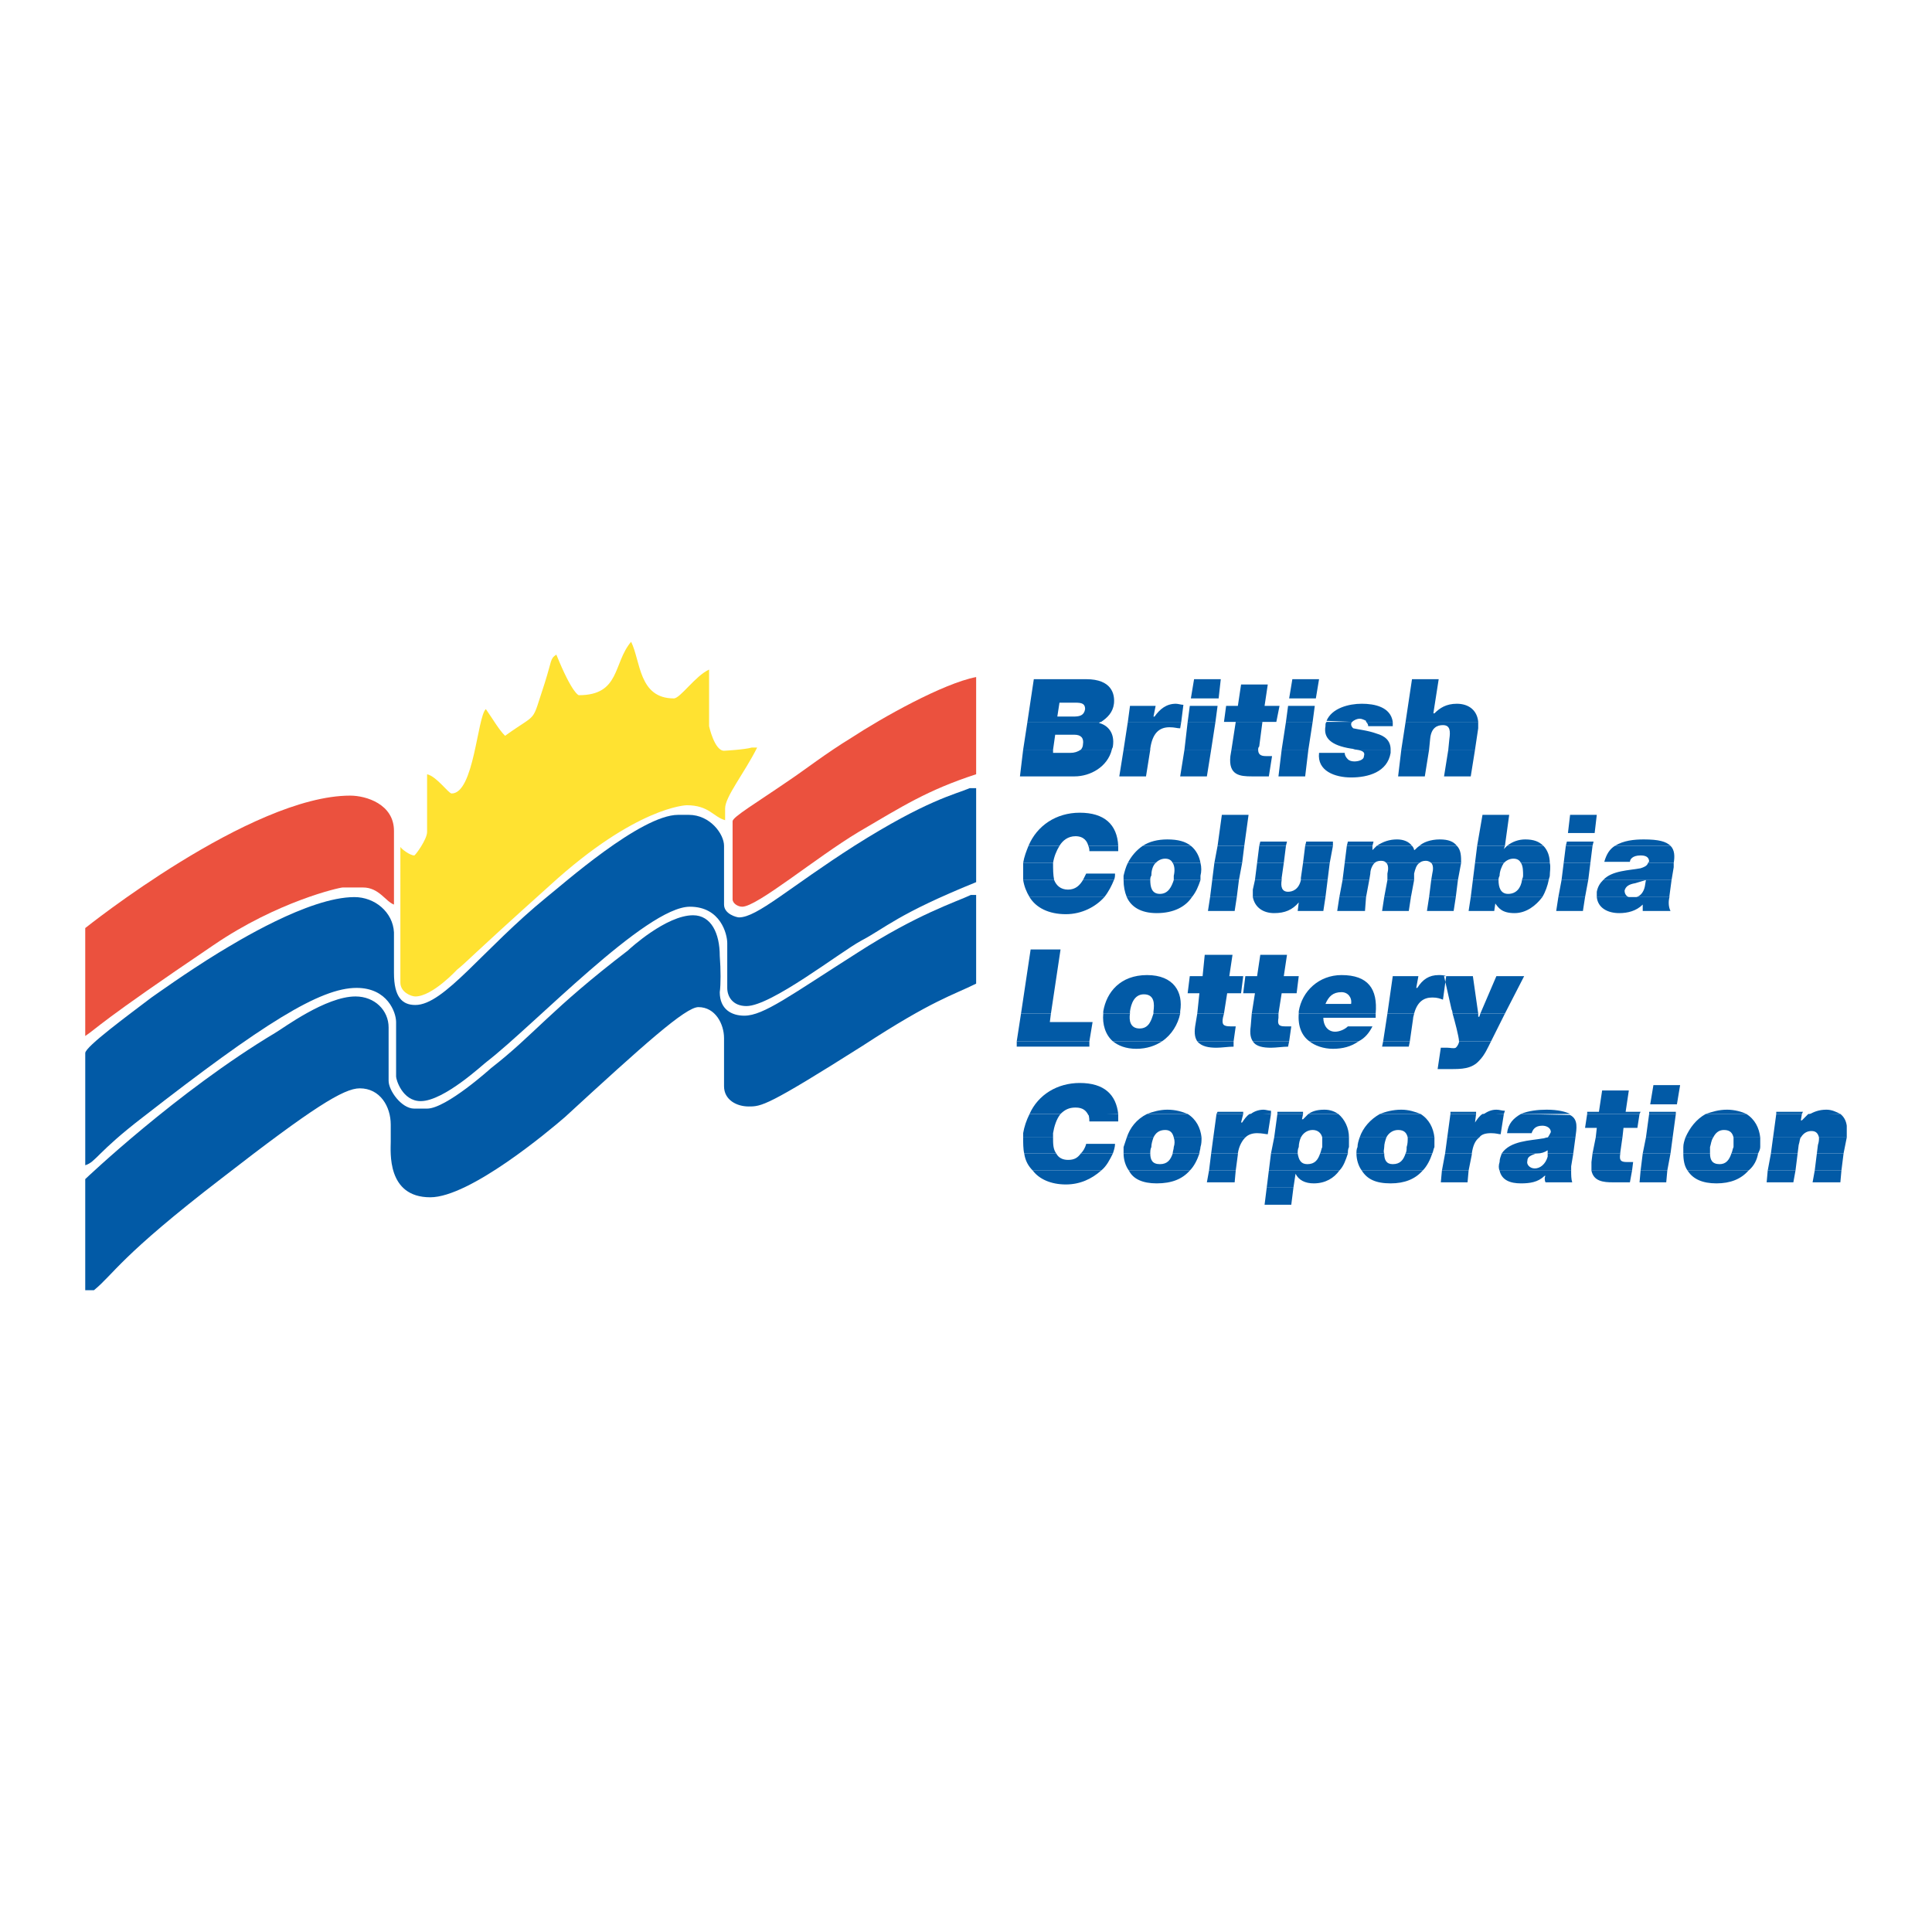 <?xml version="1.0" encoding="utf-8"?>
<!-- Generator: Adobe Illustrator 13.0.0, SVG Export Plug-In . SVG Version: 6.00 Build 14948)  -->
<!DOCTYPE svg PUBLIC "-//W3C//DTD SVG 1.0//EN" "http://www.w3.org/TR/2001/REC-SVG-20010904/DTD/svg10.dtd">
<svg version="1.0" id="Layer_1" xmlns="http://www.w3.org/2000/svg" xmlns:xlink="http://www.w3.org/1999/xlink" x="0px" y="0px"
	 width="192.756px" height="192.756px" viewBox="0 0 192.756 192.756" enable-background="new 0 0 192.756 192.756"
	 xml:space="preserve">
<g>
	<polygon fill-rule="evenodd" clip-rule="evenodd" fill="#FFFFFF" points="0,0 192.756,0 192.756,192.756 0,192.756 0,0 	"/>
	<path fill-rule="evenodd" clip-rule="evenodd" fill="#FFE231" d="M62.966,64.031c0.959,1.918,0.746,5.649,4.263,5.649
		c0.639,0,2.131-2.238,3.517-2.877v5.648c0,0,0.533,2.451,1.492,2.451c0,0,2.025-0.106,2.771-0.319h0.533
		c-1.279,2.558-3.197,4.902-3.197,6.075v1.172c-1.173-0.32-1.599-1.492-3.837-1.492c0,0-5.009,0.107-13.642,7.994
		c-8.313,7.46-8.207,7.567-9.272,8.419c0,0-2.451,2.665-4.156,2.665c-0.426,0-1.492-0.428-1.492-1.387V84.495
		c0.106,0.213,0.959,0.853,1.385,0.853c0.107,0,1.279-1.599,1.279-2.345v-5.755c0.959,0.213,2.132,1.918,2.452,1.918
		c2.238,0,2.558-7.674,3.411-8.42c0.746,1.066,1.279,2.025,1.918,2.665c3.411-2.452,2.558-1.066,3.944-5.223
		c0.746-2.345,0.533-2.451,1.172-2.877c1.598,3.943,2.238,4.05,2.238,4.05C61.9,69.36,61.154,66.163,62.966,64.031L62.966,64.031z"
		/>
	<path fill-rule="evenodd" clip-rule="evenodd" fill="#EB513E" d="M97.391,67.549v9.698c-4.903,1.599-7.354,3.198-11.724,5.755
		c-4.263,2.558-10.125,7.46-11.617,7.46c-0.426,0-0.959-0.32-0.959-0.746v-7.78c0-0.427,2.345-1.812,5.755-4.157
		c1.279-0.853,3.624-2.665,6.075-4.156C88.012,71.599,94.086,68.188,97.391,67.549L97.391,67.549z"/>
	<path fill-rule="evenodd" clip-rule="evenodd" fill="#025AA6" d="M96.751,78.633h0.64v9.379c-7.887,3.197-9.059,4.583-11.511,5.862
		c-2.131,1.172-8.952,6.501-11.404,6.501c-1.386,0-1.918-0.959-1.918-1.812v-4.476c0-0.853-0.64-3.624-3.73-3.624
		c-4.37,0-15.561,11.83-20.25,15.453c-0.32,0.213-4.263,3.943-6.608,3.943c-1.812,0-2.451-2.131-2.451-2.451v-5.436
		c0-0.959-0.853-3.41-3.944-3.41c-3.624,0-9.272,3.518-21.315,12.896c-4.583,3.518-4.689,4.477-5.755,4.797v-11.191
		c0-0.641,4.37-3.838,6.608-5.543c0.32-0.213,3.411-2.451,6.714-4.476c1.599-0.959,8.953-5.542,13.536-5.542
		c2.025,0,3.837,1.492,3.943,3.518c0,1.705,0,2.877,0,4.049c0,2.451,0.853,3.197,2.132,3.197c2.877,0,6.714-5.542,13.109-10.764
		c1.492-1.172,9.379-8.206,13.109-8.206h1.065c2.132,0,3.517,1.918,3.517,3.09v5.862c0,0.959,1.279,1.279,1.492,1.279
		c1.812,0,5.009-2.984,11.511-7.141C92.488,79.805,95.259,79.272,96.751,78.633L96.751,78.633z"/>
	<path fill-rule="evenodd" clip-rule="evenodd" fill="#EB513E" d="M34.936,79.379c1.599,0,4.37,0.853,4.37,3.517v7.354
		c-0.853-0.32-1.492-1.705-3.091-1.705h-2.025c-0.32,0-6.501,1.385-12.896,5.755c-11.51,7.78-11.51,8.206-12.79,9.06V92.594
		C8.504,92.594,25.024,79.379,34.936,79.379L34.936,79.379z"/>
	<path fill-rule="evenodd" clip-rule="evenodd" fill="#025AA6" d="M96.857,89.291h0.533v8.846
		c-2.345,1.172-4.263,1.598-11.297,6.182c-9.592,6.074-10.125,6.074-11.404,6.074c-1.172,0-2.452-0.639-2.452-2.025v-4.795
		c0-1.385-0.853-3.092-2.558-3.092c-1.279,0-5.436,3.73-13.323,10.979c-1.598,1.385-9.485,7.994-13.429,7.994
		c-4.37,0-3.943-4.584-3.943-5.543v-1.705c0-1.812-1.065-3.623-3.091-3.623c-1.599,0-4.689,1.918-13.749,8.951
		c-10.192,7.832-10.774,9.564-12.771,11.191H8.504v-11.084c0,0,9.166-8.74,18.971-14.602c0.746-0.426,5.009-3.623,7.993-3.623
		c1.918,0,3.304,1.385,3.304,3.09v5.33c0,0.959,1.279,2.77,2.558,2.77h1.279c1.918,0,6.395-4.049,6.395-4.049
		c4.263-3.305,5.968-5.861,13.642-11.724c0.213-0.213,3.837-3.517,6.501-3.517c1.812,0,2.664,1.812,2.664,4.05
		c0.106,1.385,0.106,2.876,0,3.623c0,1.707,1.172,2.346,2.452,2.346c1.918,0,4.583-2.025,11.297-6.288
		C91.529,91.209,95.259,90.037,96.857,89.291L96.857,89.291z"/>
	<path fill-rule="evenodd" clip-rule="evenodd" fill="#025AA6" d="M102.08,74.796l-0.32,2.665h5.437
		c1.598,0,3.304-0.959,3.729-2.665h-3.091c-0.319,0.213-0.639,0.319-1.065,0.319h-1.705v-0.319H102.08L102.08,74.796z
		 M112.099,74.796l-0.427,2.665h2.665l0.426-2.665H112.099L112.099,74.796z M118.173,74.796l-0.426,2.665h2.664l0.427-2.665H118.173
		L118.173,74.796z M122.862,74.796l-0.106,0.639c-0.213,1.918,0.96,2.025,2.132,2.025c0.533,0,1.173,0,1.705,0l0.32-2.025
		c-0.214,0-0.427,0-0.64,0c-0.533,0-0.746-0.213-0.746-0.639H122.862L122.862,74.796z M127.872,74.796l-0.319,2.665h2.664
		l0.319-2.665H127.872L127.872,74.796z M135.333,74.796c0.746,0.106,0.853,0.319,0.746,0.639c0,0.426-0.64,0.533-0.96,0.533
		c-0.319,0-0.532-0.107-0.64-0.213c-0.213-0.213-0.319-0.426-0.319-0.64h-2.558c-0.214,1.812,1.599,2.452,3.197,2.452
		c1.705,0,3.623-0.533,3.943-2.452c0-0.106,0-0.213,0-0.319H135.333L135.333,74.796z M139.809,74.796l-0.319,2.665h2.664
		l0.427-2.665H139.809L139.809,74.796z M144.498,74.796l-0.426,2.665h2.664l0.427-2.665H144.498L144.498,74.796z"/>
	<path fill-rule="evenodd" clip-rule="evenodd" fill="#025AA6" d="M102.506,72.025l-0.426,2.771h2.984l0.213-1.492h1.919
		c0.639,0,0.959,0.32,0.852,0.959c0,0.213-0.106,0.426-0.213,0.533h3.091c0-0.106,0.106-0.213,0.106-0.32
		c0.214-1.385-0.532-2.131-1.385-2.345c0.106-0.106,0.213-0.106,0.213-0.106H102.506L102.506,72.025z M112.524,72.025l-0.426,2.771
		h2.664v-0.106c0.213-1.492,0.853-2.132,1.919-2.132c0.532,0,0.746,0.107,1.065,0.107l0.106-0.64H112.524L112.524,72.025z
		 M118.493,72.025l-0.32,2.771h2.665l0.427-2.771H118.493L118.493,72.025z M122.116,72.025L122.116,72.025h1.173l-0.427,2.771h2.665
		c0-0.106,0-0.213,0.106-0.32l0.319-2.451h1.386l0,0H122.116L122.116,72.025z M128.299,72.025l-0.427,2.771h2.664l0.427-2.771
		H128.299L128.299,72.025z M132.349,72.025c-0.107,0.106-0.107,0.213-0.107,0.426c-0.213,1.172,0.533,1.918,2.559,2.238
		c0.213,0,0.319,0.106,0.533,0.106h3.41c0-0.959-0.64-1.385-1.386-1.599c-0.853-0.32-1.918-0.426-2.345-0.533
		c-0.106-0.107-0.213-0.213-0.213-0.427c0-0.106,0.106-0.213,0.106-0.213H132.349L132.349,72.025z M136.292,72.025
		c0.106,0.106,0.213,0.213,0.213,0.426h2.451c0-0.213,0-0.32,0-0.426H136.292L136.292,72.025z M140.235,72.025l-0.427,2.771h2.771
		l0.106-1.066c0.106-1.172,0.746-1.385,1.278-1.385c0.746,0,0.746,0.639,0.64,1.385l-0.106,1.066h2.665l0.319-2.131
		c0-0.32,0-0.533,0-0.64H140.235L140.235,72.025z"/>
	<path fill-rule="evenodd" clip-rule="evenodd" fill="#025AA6" d="M109.86,72.025c0.64-0.426,1.172-0.959,1.278-1.812
		c0.107-0.959-0.213-2.451-2.771-2.451h-5.223l-0.64,4.263H109.86L109.86,72.025z M117.854,72.025l0.213-1.706
		c-0.213,0-0.532-0.106-0.746-0.106c-0.959,0-1.599,0.533-2.131,1.279h-0.107l0.214-1.065h-2.558l-0.214,1.599H117.854
		L117.854,72.025z M121.265,72.025l0.213-1.599h-2.771l-0.213,1.599H121.265L121.265,72.025z M127.339,72.025l0.32-1.599h-1.492
		l0.319-2.132h-2.664l-0.32,2.132h-1.172l-0.214,1.599H127.339L127.339,72.025z M130.963,72.025l0.213-1.599h-2.664l-0.213,1.599
		H130.963L130.963,72.025z M134.906,72.025c0.213-0.213,0.533-0.32,0.746-0.32s0.427,0.106,0.64,0.213c0,0,0,0,0,0.106h2.664
		c-0.213-1.492-1.812-1.812-3.091-1.812c-1.278,0-2.984,0.426-3.517,1.706L134.906,72.025L134.906,72.025z M147.482,72.025
		c-0.106-1.172-0.959-1.812-2.132-1.812c-1.065,0-1.705,0.426-2.237,0.959h-0.107l0.533-3.411h-2.664l-0.64,4.263H147.482
		L147.482,72.025z M105.704,70.106h1.599c0.639,0,0.959,0.106,0.959,0.639c-0.106,0.64-0.533,0.746-1.173,0.746h-1.599
		L105.704,70.106L105.704,70.106z M121.797,67.762h-2.664l-0.32,1.918h2.771L121.797,67.762L121.797,67.762z M131.603,67.762h-2.665
		l-0.319,1.918h2.664L131.603,67.762L131.603,67.762z"/>
	<polygon fill-rule="evenodd" clip-rule="evenodd" fill="#025AA6" points="126.38,118.492 126.167,120.197 128.831,120.197 
		129.045,118.492 126.38,118.492 	"/>
	<path fill-rule="evenodd" clip-rule="evenodd" fill="#025AA6" d="M103.039,116.787c0.64,0.854,1.812,1.387,3.304,1.387
		c1.386,0,2.558-0.533,3.518-1.387H103.039L103.039,116.787z M112.631,116.787c0.427,0.854,1.386,1.279,2.771,1.279
		c1.492,0,2.558-0.426,3.304-1.279H112.631L112.631,116.787z M120.625,116.787l-0.214,1.174h2.771l0.106-1.174H120.625
		L120.625,116.787z M126.593,116.787l-0.213,1.705h2.665l0.213-1.385l0,0c0.319,0.641,0.959,0.959,1.812,0.959
		c1.172,0,2.025-0.533,2.558-1.279H126.593L126.593,116.787z M135.865,116.787c0.533,0.854,1.386,1.279,2.878,1.279
		c1.386,0,2.451-0.426,3.197-1.279H135.865L135.865,116.787z M143.859,116.787l-0.107,1.174h2.665l0.106-1.174H143.859
		L143.859,116.787z M149.614,116.787c0.213,0.961,1.065,1.279,2.131,1.279c0.853,0,1.706-0.105,2.345-0.746h0.107
		c-0.107,0.107-0.107,0.428,0,0.641h2.664c-0.106-0.32-0.106-0.746-0.106-1.174H149.614L149.614,116.787z M158.779,116.787
		c0.214,1.066,1.173,1.174,2.132,1.174c0.533,0,1.173,0,1.705,0l0.214-1.174H158.779L158.779,116.787z M163.683,116.787
		l-0.106,1.174h2.664l0.106-1.174H163.683L163.683,116.787z M168.372,116.787c0.532,0.854,1.492,1.279,2.878,1.279
		c1.385,0,2.45-0.426,3.196-1.279H168.372L168.372,116.787z M176.365,116.787l-0.106,1.174h2.664l0.214-1.174H176.365
		L176.365,116.787z M181.055,116.787l-0.213,1.174h2.771l0.106-1.174H181.055L181.055,116.787z"/>
	<path fill-rule="evenodd" clip-rule="evenodd" fill="#025AA6" d="M102.187,115.082c0.106,0.746,0.427,1.279,0.853,1.705h6.821
		c0.533-0.426,0.853-1.064,1.172-1.705h-3.197c-0.319,0.428-0.639,0.641-1.278,0.641c-0.533,0-0.96-0.213-1.173-0.641H102.187
		L102.187,115.082z M112.099,115.082c0,0.641,0.213,1.279,0.532,1.705h6.075c0.427-0.426,0.746-1.064,0.959-1.705h-2.664
		c-0.213,0.641-0.533,1.066-1.279,1.066s-0.959-0.426-0.959-1.066H112.099L112.099,115.082z M120.838,115.082l-0.213,1.705h2.664
		l0.213-1.598c0,0,0,0,0-0.107H120.838L120.838,115.082z M126.807,115.082l-0.214,1.705h7.034c0.427-0.426,0.64-1.064,0.853-1.705
		h-2.771c-0.213,0.641-0.533,1.066-1.279,1.066c-0.64,0-0.853-0.426-0.959-1.066H126.807L126.807,115.082z M135.333,115.082
		c0,0.641,0.213,1.279,0.532,1.705h6.075c0.427-0.426,0.746-1.064,0.959-1.705h-2.664c-0.214,0.641-0.533,1.066-1.279,1.066
		c-0.64,0-0.853-0.426-0.853-1.066H135.333L135.333,115.082z M144.179,115.082l-0.319,1.705h2.664l0.319-1.598c0,0,0,0,0-0.107
		H144.179L144.179,115.082z M149.827,115.082c-0.106,0.32-0.213,0.533-0.213,0.854c-0.106,0.32-0.106,0.639,0,0.852h7.141
		c0-0.105,0-0.318,0-0.426l0.213-1.279h-2.558v0.32c-0.213,0.746-0.746,1.172-1.279,1.172s-0.853-0.426-0.746-0.746
		c0-0.426,0.32-0.533,0.853-0.746H149.827L149.827,115.082z M158.886,115.082l-0.106,0.854c0,0.32,0,0.639,0,0.852h4.051
		l0.106-0.852c-0.213,0-0.427,0-0.64,0c-0.64,0-0.746-0.213-0.64-0.854H158.886L158.886,115.082z M163.896,115.082l-0.213,1.705
		h2.664l0.319-1.705H163.896L163.896,115.082z M167.945,115.082c0,0.641,0.106,1.279,0.427,1.705h6.074
		c0.533-0.426,0.854-1.064,0.96-1.705h-2.664c-0.214,0.641-0.533,1.066-1.173,1.066c-0.746,0-0.959-0.426-0.959-1.066H167.945
		L167.945,115.082z M176.685,115.082l-0.319,1.705h2.771l0.213-1.705H176.685L176.685,115.082z M181.268,115.082l-0.213,1.705h2.664
		l0.214-1.705H181.268L181.268,115.082z"/>
	<path fill-rule="evenodd" clip-rule="evenodd" fill="#025AA6" d="M102.08,113.484c0,0.533,0,1.172,0.106,1.598h3.197
		c-0.319-0.426-0.319-0.959-0.319-1.598H102.08L102.08,113.484z M112.418,113.484c-0.106,0.318-0.213,0.639-0.319,0.959
		c0,0.213,0,0.426,0,0.639h2.664c0-0.213,0-0.426,0.106-0.639c0-0.32,0.106-0.641,0.213-0.959H112.418L112.418,113.484z
		 M117.107,113.484c0.106,0.318,0.106,0.639,0,0.959c0,0.213-0.106,0.426-0.106,0.639h2.664c0-0.213,0.107-0.426,0.107-0.639
		c0.106-0.32,0.106-0.641,0.106-0.959H117.107L117.107,113.484z M121.051,113.484l-0.213,1.598h2.664
		c0.106-0.746,0.427-1.279,0.746-1.598H121.051L121.051,113.484z M127.126,113.484l-0.319,1.598h2.664c0-0.213,0-0.426,0.106-0.639
		c0-0.32,0.106-0.746,0.213-0.959H127.126L127.126,113.484z M131.922,113.484c0,0.213,0,0.639,0,0.959
		c-0.106,0.213-0.106,0.426-0.213,0.639h2.771c0-0.213,0-0.426,0.107-0.639c0-0.32,0-0.641,0-0.959H131.922L131.922,113.484z
		 M135.652,113.484c-0.106,0.318-0.213,0.639-0.213,0.959c-0.106,0.213-0.106,0.426-0.106,0.639h2.771c-0.106-0.213,0-0.426,0-0.639
		c0-0.32,0.106-0.641,0.213-0.959H135.652L135.652,113.484z M140.448,113.484c0,0.318,0,0.639-0.106,0.959
		c0,0.213,0,0.426-0.106,0.639h2.664c0.106-0.213,0.106-0.426,0.214-0.639c0-0.32,0-0.641,0-0.959H140.448L140.448,113.484z
		 M144.392,113.484l-0.213,1.598h2.664c0.106-0.746,0.32-1.279,0.746-1.598H144.392L144.392,113.484z M154.41,113.484
		c-0.213,0-0.32,0.105-0.533,0.105c-1.172,0.213-3.197,0.213-4.05,1.492h3.41c0.106,0,0.106,0,0.106,0
		c0.427,0,0.746-0.105,1.066-0.318v0.318h2.558l0.214-1.598l0,0H154.41L154.41,113.484z M159.206,113.484l-0.32,1.598h2.771
		c0,0,0,0,0-0.105l0.213-1.492H159.206L159.206,113.484z M164.216,113.484l-0.32,1.598h2.771l0.214-1.598H164.216L164.216,113.484z
		 M168.158,113.484c-0.106,0.318-0.213,0.639-0.213,0.959c0,0.213,0,0.426,0,0.639h2.665c0-0.213,0-0.426,0-0.639
		c0.106-0.32,0.106-0.641,0.319-0.959H168.158L168.158,113.484z M172.955,113.484c0,0.318,0,0.639,0,0.959
		c-0.106,0.213-0.106,0.426-0.213,0.639h2.664c0.106-0.213,0.213-0.426,0.213-0.639c0-0.32,0-0.641,0-0.959H172.955L172.955,113.484
		z M176.898,113.484l-0.214,1.598h2.665l0.106-0.852c0.106-0.32,0.106-0.641,0.213-0.746H176.898L176.898,113.484z M181.48,113.484
		c0,0.213,0,0.426-0.106,0.746l-0.106,0.852h2.665l0.319-1.598H181.48L181.48,113.484z M111.032,115.082
		c0.106-0.318,0.214-0.639,0.214-0.959h-2.878c-0.106,0.426-0.32,0.746-0.533,0.959H111.032L111.032,115.082z"/>
	<path fill-rule="evenodd" clip-rule="evenodd" fill="#025AA6" d="M102.72,111.139c-0.32,0.641-0.533,1.279-0.64,1.918
		c0,0.215,0,0.32,0,0.428h2.984c0-0.107,0-0.32,0-0.428c0.106-0.639,0.319-1.385,0.746-1.918H102.72L102.72,111.139z
		 M184.252,112.312v0.852v0.32h-2.771c-0.106-0.428-0.319-0.641-0.746-0.641c-0.319,0-0.745,0.107-1.065,0.641h-2.771l0.319-2.346
		h2.558l-0.106,0.641h0.106c0.214-0.215,0.427-0.428,0.64-0.641h3.197C183.969,111.424,184.182,111.805,184.252,112.312
		L184.252,112.312z M108.581,111.139c0.106,0.32,0.106,0.641,0.106,0.746h2.878c0-0.213,0-0.426,0-0.746H108.581L108.581,111.139z
		 M114.443,111.139c-1.066,0.533-1.705,1.387-2.025,2.346h2.664c0.214-0.428,0.533-0.746,1.173-0.746
		c0.533,0,0.746,0.318,0.853,0.746h2.771c-0.106-0.959-0.533-1.812-1.386-2.346H114.443L114.443,111.139z M121.371,111.139
		l-0.32,2.346h3.197c0.32-0.32,0.746-0.428,1.173-0.428c0.532,0,0.853,0.107,1.065,0.107l0.32-2.025h-2.132
		c-0.32,0.213-0.533,0.533-0.746,0.854h-0.106l0.213-0.854H121.371L121.371,111.139z M127.445,111.139l-0.319,2.346h2.664
		c0.214-0.428,0.64-0.746,1.173-0.746s0.853,0.318,0.959,0.746h2.665c0-0.959-0.427-1.812-1.066-2.346h-2.984
		c-0.213,0.213-0.426,0.426-0.532,0.533h-0.107l0.107-0.533H127.445L127.445,111.139z M137.677,111.139
		c-0.959,0.533-1.705,1.387-2.024,2.346h2.664c0.213-0.428,0.64-0.746,1.173-0.746c0.64,0,0.853,0.318,0.959,0.746h2.665
		c-0.107-0.959-0.533-1.812-1.386-2.346H137.677L137.677,111.139z M144.711,111.139l-0.319,2.346h3.197
		c0.213-0.32,0.64-0.428,1.173-0.428c0.532,0,0.746,0.107,0.959,0.107l0.319-2.025h-2.131c-0.32,0.213-0.533,0.533-0.746,0.854l0,0
		l0.106-0.854H144.711L144.711,111.139z M151.745,111.139c-0.745,0.426-1.278,0.959-1.385,1.918h2.451
		c0.106-0.318,0.319-0.746,1.065-0.746c0.427,0,0.853,0.215,0.853,0.641c-0.106,0.213-0.213,0.426-0.319,0.533h2.771
		c0.106-0.854,0.319-1.812-0.533-2.238L151.745,111.139L151.745,111.139z M158.354,111.139l-0.213,1.387h1.172l-0.106,0.959h2.664
		l0.107-0.959h1.385l0.214-1.387H158.354L158.354,111.139z M164.535,111.139l-0.319,2.346h2.664l0.319-2.346H164.535
		L164.535,111.139z M170.184,111.139c-0.959,0.533-1.599,1.387-2.025,2.346h2.771c0.213-0.428,0.533-0.746,1.066-0.746
		c0.639,0,0.853,0.318,0.959,0.746h2.664c-0.106-0.959-0.533-1.812-1.386-2.346H170.184L170.184,111.139z"/>
	<path fill-rule="evenodd" clip-rule="evenodd" fill="#025AA6" d="M105.811,111.139c0.426-0.426,0.853-0.639,1.492-0.639
		c0.745,0,1.065,0.318,1.278,0.746l2.984-0.107c-0.213-1.918-1.386-3.09-3.837-3.09c-2.238,0-4.156,1.172-5.009,3.09H105.811
		L105.811,111.139z M118.493,111.139c-0.533-0.213-1.173-0.426-2.025-0.426c-0.746,0-1.492,0.213-2.024,0.426H118.493
		L118.493,111.139z M124.035,111.139v-0.213h-2.558l-0.106,0.213H124.035L124.035,111.139z M126.807,111.139v-0.32
		c-0.214,0-0.533-0.105-0.746-0.105c-0.533,0-1.066,0.213-1.386,0.533L126.807,111.139L126.807,111.139z M130.004,111.139v-0.213
		h-2.559v0.213H130.004L130.004,111.139z M133.521,111.139c-0.319-0.213-0.746-0.426-1.386-0.426c-0.853,0-1.278,0.213-1.599,0.426
		H133.521L133.521,111.139z M141.728,111.139c-0.533-0.213-1.173-0.426-1.919-0.426c-0.853,0-1.599,0.213-2.132,0.426H141.728
		L141.728,111.139z M147.27,111.139v-0.213h-2.559v0.213H147.27L147.27,111.139z M150.04,111.139l0.107-0.32
		c-0.32,0-0.533-0.105-0.854-0.105c-0.532,0-0.959,0.213-1.385,0.533L150.04,111.139L150.04,111.139z M156.648,111.139
		c-0.427-0.213-1.173-0.426-2.345-0.426c-0.853,0-1.812,0.105-2.559,0.426H156.648L156.648,111.139z M163.576,111.139l0.106-0.213
		h-1.492l0.319-2.131h-2.664l-0.32,2.131h-1.172v0.213H163.576L163.576,111.139z M167.199,111.139v-0.213h-2.664v0.213H167.199
		L167.199,111.139z M174.233,111.139c-0.426-0.213-1.172-0.426-1.918-0.426c-0.853,0-1.492,0.213-2.132,0.426H174.233
		L174.233,111.139z M179.775,111.139l0.107-0.213h-2.665v0.213H179.775L179.775,111.139z M183.612,111.139
		c-0.426-0.213-0.853-0.426-1.386-0.426c-0.746,0-1.278,0.213-1.812,0.533L183.612,111.139L183.612,111.139z M167.626,108.262
		h-2.665l-0.319,1.918h2.664L167.626,108.262L167.626,108.262z"/>
	<path fill-rule="evenodd" clip-rule="evenodd" fill="#025AA6" d="M101.44,103.893v0.531h7.247v-0.531H101.44L101.44,103.893z
		 M111.032,103.893c0.533,0.426,1.279,0.746,2.345,0.746c1.066,0,1.919-0.32,2.559-0.746H111.032L111.032,103.893z M119.452,103.893
		c0.427,0.531,1.173,0.639,1.919,0.639c0.532,0,1.172-0.107,1.705-0.107v-0.531H119.452L119.452,103.893z M124.994,103.893
		c0.32,0.531,1.066,0.639,1.812,0.639c0.532,0,1.172-0.107,1.705-0.107l0.106-0.531H124.994L124.994,103.893z M130.643,103.893
		c0.533,0.426,1.386,0.746,2.345,0.746c0.96,0,1.812-0.215,2.559-0.746H130.643L130.643,103.893z M137.997,103.893l-0.106,0.531
		h2.664l0.106-0.531H137.997L137.997,103.893z M145.564,103.893v0.105c-0.107,0.32-0.214,0.426-0.32,0.533
		c-0.213,0.107-0.533,0-0.853,0h-0.64l-0.319,2.131h1.278c1.066,0,2.132,0,2.878-0.852c0.533-0.533,0.853-1.279,1.173-1.918H145.564
		L145.564,103.893z"/>
	<path fill-rule="evenodd" clip-rule="evenodd" fill="#025AA6" d="M101.867,101.121l-0.427,2.771h7.247l0.32-1.92h-4.264
		l0.107-0.852H101.867L101.867,101.121z M110.073,101.121c-0.106,1.066,0.213,2.131,0.959,2.771h4.903
		c0.959-0.641,1.599-1.705,1.812-2.771h-2.665c-0.213,0.639-0.426,1.492-1.385,1.492s-1.066-0.854-0.959-1.492H110.073
		L110.073,101.121z M119.452,101.121l-0.213,1.279c-0.106,0.746,0,1.172,0.213,1.492h3.624l0.213-1.492c-0.106,0-0.32,0-0.533,0
		c-0.746,0-0.853-0.213-0.746-0.854l0.106-0.426H119.452L119.452,101.121z M124.888,101.121l-0.106,1.279
		c-0.106,0.746,0,1.172,0.213,1.492h3.624l0.213-1.492c-0.213,0-0.426,0-0.64,0c-0.639,0-0.746-0.213-0.639-0.854v-0.426H124.888
		L124.888,101.121z M129.577,101.121c-0.106,1.279,0.319,2.238,1.065,2.771h4.903c0.64-0.32,1.065-0.854,1.385-1.492h-2.451
		c-0.319,0.318-0.853,0.533-1.278,0.533c-0.746,0-1.173-0.641-1.173-1.387h5.223c0-0.213,0-0.32,0-0.426H129.577L129.577,101.121z
		 M138.423,101.121l-0.426,2.771h2.664l0.32-2.238c0-0.213,0.106-0.428,0.106-0.533H138.423L138.423,101.121z M144.925,101.121
		c0.213,0.746,0.64,2.344,0.64,2.771h3.197l0,0l1.386-2.771h-2.452l-0.106,0.32h-0.106v-0.32H144.925L144.925,101.121z"/>
	<path fill-rule="evenodd" clip-rule="evenodd" fill="#025AA6" d="M104.852,101.121l0.959-6.395h-2.984l-0.959,6.395H104.852
		L104.852,101.121z M112.738,101.121c0-0.107,0-0.107,0-0.213c0.106-0.746,0.426-1.705,1.385-1.705c1.066,0,1.066,0.959,0.959,1.705
		c0,0.105,0,0.105,0,0.213h2.665c0-0.107,0-0.107,0-0.213c0.319-1.92-0.64-3.625-3.304-3.625c-2.665,0-4.05,1.705-4.37,3.625
		c0,0.105,0,0.105,0,0.213H112.738L112.738,101.121z M122.116,101.121l0.32-2.025h1.386l0.213-1.705h-1.386l0.319-2.131h-2.771
		l-0.213,2.131h-1.279l-0.213,1.705h1.172l-0.213,2.025H122.116L122.116,101.121z M127.553,101.121l0.319-2.025h1.492l0.213-1.705
		h-1.492l0.32-2.131h-2.665l-0.319,2.131h-1.173l-0.213,1.705h1.172l-0.319,2.025H127.553L127.553,101.121z M137.251,101.121
		c0.213-2.451-0.746-3.838-3.41-3.838c-2.238,0-3.944,1.6-4.264,3.625c0,0.105,0,0.105,0,0.213H137.251L137.251,101.121z
		 M141.088,101.121c0.319-1.172,0.959-1.6,1.812-1.6c0.533,0,0.746,0.107,1.065,0.213l0.32-2.344
		c-0.213-0.107-0.533-0.107-0.746-0.107c-0.959,0-1.599,0.428-2.132,1.279h-0.106l0.213-1.172h-2.558l-0.533,3.73H141.088
		L141.088,101.121z M147.482,101.121l-0.533-3.73h-2.877l0.746,3.305c0,0,0.106,0.213,0.106,0.426H147.482L147.482,101.121z
		 M150.147,101.121l1.918-3.73h-2.771l-1.599,3.73H150.147L150.147,101.121z M132.241,100.162c0.32-0.746,0.746-1.174,1.6-1.174
		c0.639,0,1.065,0.533,0.959,1.174H132.241L132.241,100.162z"/>
	<path fill-rule="evenodd" clip-rule="evenodd" fill="#025AA6" d="M102.72,89.503c0.64,1.066,1.918,1.706,3.623,1.706
		c1.599,0,2.984-0.746,3.837-1.706H102.72L102.72,89.503z M112.418,89.503c0.427,0.959,1.386,1.599,2.984,1.599
		c1.705,0,2.878-0.64,3.517-1.599H112.418L112.418,89.503z M120.731,89.503l-0.213,1.386h2.664l0.213-1.386H120.731L120.731,89.503z
		 M124.994,89.503c0.213,1.066,1.066,1.599,2.132,1.599s1.812-0.32,2.451-1.066l0,0l-0.106,0.853h2.558l0.213-1.386H124.994
		L124.994,89.503z M133.627,89.503l-0.213,1.386h2.771l0.106-1.386H133.627L133.627,89.503z M138.104,89.503l-0.213,1.386h2.664
		l0.213-1.386H138.104L138.104,89.503z M142.58,89.503l-0.213,1.386h2.664l0.213-1.386H142.58L142.58,89.503z M146.736,89.503
		l-0.213,1.386h2.558l0.106-0.746l0,0c0.32,0.426,0.64,0.959,1.919,0.959c1.172,0,2.131-0.746,2.771-1.599H146.736L146.736,89.503z
		 M155.476,89.503l-0.213,1.386h2.665l0.213-1.386H155.476L155.476,89.503z M159.312,89.503c0.106,1.066,1.065,1.599,2.238,1.599
		c0.853,0,1.705-0.213,2.345-0.853l0,0c0,0.213,0,0.533,0,0.64h2.771c-0.213-0.426-0.213-0.959-0.106-1.386h-3.304
		c-0.106,0-0.319,0-0.426,0s-0.214,0-0.32,0H159.312L159.312,89.503z"/>
	<path fill-rule="evenodd" clip-rule="evenodd" fill="#025AA6" d="M102.08,87.798c0.106,0.64,0.319,1.173,0.64,1.705h7.46
		c0.427-0.532,0.746-1.172,0.959-1.705h-3.091c-0.319,0.533-0.745,0.959-1.491,0.959s-1.173-0.426-1.386-0.959H102.08L102.08,87.798
		z M112.099,87.798c0,0.64,0.106,1.173,0.319,1.705h6.501c0.427-0.532,0.64-1.065,0.854-1.705h-2.665
		c-0.213,0.64-0.533,1.385-1.386,1.385s-0.959-0.746-0.959-1.385H112.099L112.099,87.798z M120.944,87.798l-0.213,1.705h2.664
		l0.213-1.705H120.944L120.944,87.798z M125.207,87.798l-0.213,0.959c0,0.213,0,0.533,0,0.746h7.247l0.214-1.705h-2.665
		c-0.213,0.959-0.853,1.173-1.278,1.173c-0.64,0-0.746-0.533-0.64-1.173H125.207L125.207,87.798z M133.947,87.798l-0.32,1.705h2.665
		l0.319-1.705H133.947L133.947,87.798z M138.423,87.798l-0.319,1.705h2.664l0.32-1.705H138.423L138.423,87.798z M142.793,87.798
		l-0.213,1.705h2.664l0.213-1.705H142.793L142.793,87.798z M146.949,87.798l-0.213,1.705h7.141c0.32-0.532,0.533-1.172,0.64-1.705
		h-2.665c-0.106,0.746-0.532,1.385-1.385,1.385c-0.746,0-0.959-0.639-0.959-1.385H146.949L146.949,87.798z M155.796,87.798
		l-0.32,1.705h2.665l0.319-1.705H155.796L155.796,87.798z M159.952,87.798c-0.32,0.32-0.533,0.64-0.64,1.173
		c0,0.212,0,0.319,0,0.532h3.197c-0.319-0.106-0.426-0.426-0.426-0.639c0.106-0.426,0.426-0.639,1.065-0.746
		c0.319-0.106,0.746-0.213,1.066-0.32l-0.107,0.64c-0.106,0.533-0.426,0.959-0.853,1.065h3.304c0-0.106,0-0.106,0-0.106l0.214-1.599
		H159.952L159.952,87.798z"/>
	<path fill-rule="evenodd" clip-rule="evenodd" fill="#025AA6" d="M102.08,86.093L102.08,86.093c0,0.64,0,1.172,0,1.705h3.091
		c-0.106-0.533-0.106-1.065-0.106-1.705l0,0H102.08L102.08,86.093z M112.524,86.093c-0.213,0.426-0.319,0.853-0.426,1.279
		c0,0.213,0,0.32,0,0.426h2.664c0-0.106,0-0.319,0.106-0.426c0-0.426,0.106-0.959,0.427-1.279H112.524L112.524,86.093z
		 M117.001,86.093c0.213,0.32,0.213,0.853,0.106,1.279c0,0.107,0,0.32,0,0.426h2.665c0-0.106,0-0.213,0-0.426
		c0.106-0.426,0.106-0.853,0-1.279H117.001L117.001,86.093z M121.157,86.093l-0.213,1.705h2.664l0.32-1.705H121.157L121.157,86.093z
		 M125.421,86.093l-0.214,1.705h2.665c0-0.106,0-0.106,0-0.213l0.213-1.492H125.421L125.421,86.093z M130.004,86.093l-0.214,1.492
		c0,0.106,0,0.106,0,0.213h2.665l0.213-1.705H130.004L130.004,86.093z M134.16,86.093l-0.213,1.705h2.664l0.106-0.639
		c0-0.426,0.213-0.853,0.427-1.066H134.16L134.16,86.093z M138.316,86.093c0.213,0.213,0.213,0.64,0.106,1.066v0.639h2.665v-0.639
		c0.106-0.426,0.213-0.853,0.533-1.066H138.316L138.316,86.093z M142.793,86.093c0.213,0.213,0.213,0.64,0.106,1.066l-0.106,0.639
		h2.664l0.32-1.705l0,0H142.793L142.793,86.093z M147.163,86.093l-0.214,1.705h2.559c0-0.106,0-0.213,0.106-0.426
		c0-0.426,0.213-0.959,0.426-1.279H147.163L147.163,86.093z M151.745,86.093c0.214,0.32,0.214,0.853,0.214,1.279
		c0,0.213-0.107,0.32-0.107,0.426h2.665c0-0.106,0.106-0.319,0.106-0.426c0-0.426,0.106-0.853,0-1.279H151.745L151.745,86.093z
		 M156.009,86.093l-0.213,1.705h2.664l0.213-1.705H156.009L156.009,86.093z M164.429,86.093c-0.106,0.32-0.427,0.426-0.746,0.533
		c-1.066,0.213-2.878,0.213-3.73,1.172h6.821l0.213-1.279c0-0.213,0-0.32,0-0.426H164.429L164.429,86.093z M111.139,87.798
		c0.107-0.213,0.107-0.426,0.107-0.639h-2.878c-0.106,0.213-0.213,0.426-0.32,0.639H111.139L111.139,87.798z"/>
	<path fill-rule="evenodd" clip-rule="evenodd" fill="#025AA6" d="M102.613,84.388c-0.214,0.533-0.427,1.066-0.533,1.706h2.984
		c0.106-0.64,0.319-1.172,0.64-1.706H102.613L102.613,84.388z M108.581,84.388c0.106,0.213,0.106,0.426,0.106,0.533h2.878
		c0-0.213,0-0.32,0-0.533H108.581L108.581,84.388z M114.017,84.388c-0.64,0.426-1.172,1.066-1.492,1.706h2.771
		c0.213-0.213,0.532-0.426,0.959-0.426s0.64,0.213,0.746,0.426h2.771c-0.107-0.64-0.427-1.279-0.96-1.706H114.017L114.017,84.388z
		 M121.478,84.388l-0.32,1.706h2.771l0.213-1.706H121.478L121.478,84.388z M125.634,84.388l-0.213,1.706h2.664l0.214-1.706H125.634
		L125.634,84.388z M130.217,84.388l-0.213,1.706h2.664l0.319-1.706H130.217L130.217,84.388z M134.373,84.388l-0.213,1.706h2.984
		c0.106-0.106,0.319-0.213,0.639-0.213c0.32,0,0.427,0.107,0.533,0.213h3.305c0.106-0.106,0.319-0.213,0.639-0.213
		c0.214,0,0.427,0.107,0.533,0.213h2.984c0-0.64,0-1.279-0.427-1.706h-3.729c-0.32,0.213-0.427,0.426-0.533,0.426
		c0-0.106-0.106-0.319-0.213-0.426h-3.518c-0.106,0.107-0.32,0.32-0.427,0.426l0,0v-0.426H134.373L134.373,84.388z M147.376,84.388
		l-0.213,1.706h2.877c0.214-0.213,0.533-0.426,0.96-0.426c0.426,0,0.639,0.213,0.745,0.426h2.878c0-0.64-0.213-1.279-0.64-1.706
		h-3.623c-0.106,0.107-0.213,0.213-0.32,0.32l0,0l0.107-0.32H147.376L147.376,84.388z M156.222,84.388l-0.213,1.706h2.664
		l0.213-1.706H156.222L156.222,84.388z M161.124,84.388c-0.532,0.32-0.853,0.853-1.065,1.599h2.558c0-0.213,0.214-0.64,1.066-0.64
		c0.426,0,0.853,0.106,0.853,0.64c-0.106,0-0.106,0.106-0.106,0.106h2.558c0.106-0.64,0.106-1.279-0.32-1.706H161.124
		L161.124,84.388z"/>
	<path fill-rule="evenodd" clip-rule="evenodd" fill="#025AA6" d="M105.704,84.388c0.319-0.533,0.853-0.959,1.599-0.959
		c0.853,0,1.172,0.533,1.278,0.959h2.984c-0.106-2.131-1.386-3.304-3.837-3.304c-2.345,0-4.263,1.279-5.115,3.304H105.704
		L105.704,84.388z M118.812,84.388c-0.532-0.426-1.278-0.639-2.345-0.639c-0.959,0-1.812,0.213-2.451,0.639H118.812L118.812,84.388z
		 M124.142,84.388l0.427-3.09h-2.665l-0.426,3.09H124.142L124.142,84.388z M128.299,84.388l0.106-0.426h-2.665l-0.106,0.426H128.299
		L128.299,84.388z M132.987,84.388v-0.426h-2.664l-0.106,0.426H132.987L132.987,84.388z M136.931,84.388l0.106-0.426h-2.558
		l-0.106,0.426H136.931L136.931,84.388z M140.875,84.388c-0.32-0.426-0.854-0.639-1.492-0.639c-0.746,0-1.386,0.213-2.025,0.639
		H140.875L140.875,84.388z M145.351,84.388c-0.319-0.426-0.853-0.639-1.705-0.639c-0.959,0-1.705,0.32-2.024,0.639H145.351
		L145.351,84.388z M150.147,84.388l0.426-3.09h-2.664l-0.533,3.09H150.147L150.147,84.388z M153.983,84.388
		c-0.426-0.426-0.959-0.639-1.812-0.639c-0.64,0-1.278,0.213-1.812,0.639H153.983L153.983,84.388z M158.886,84.388l0.107-0.426
		h-2.665l-0.106,0.426H158.886L158.886,84.388z M166.666,84.388c-0.426-0.426-1.172-0.639-2.664-0.639
		c-0.959,0-2.024,0.106-2.878,0.639H166.666L166.666,84.388z M159.312,81.297h-2.664l-0.213,1.812h2.664L159.312,81.297
		L159.312,81.297z"/>
</g>
</svg>
